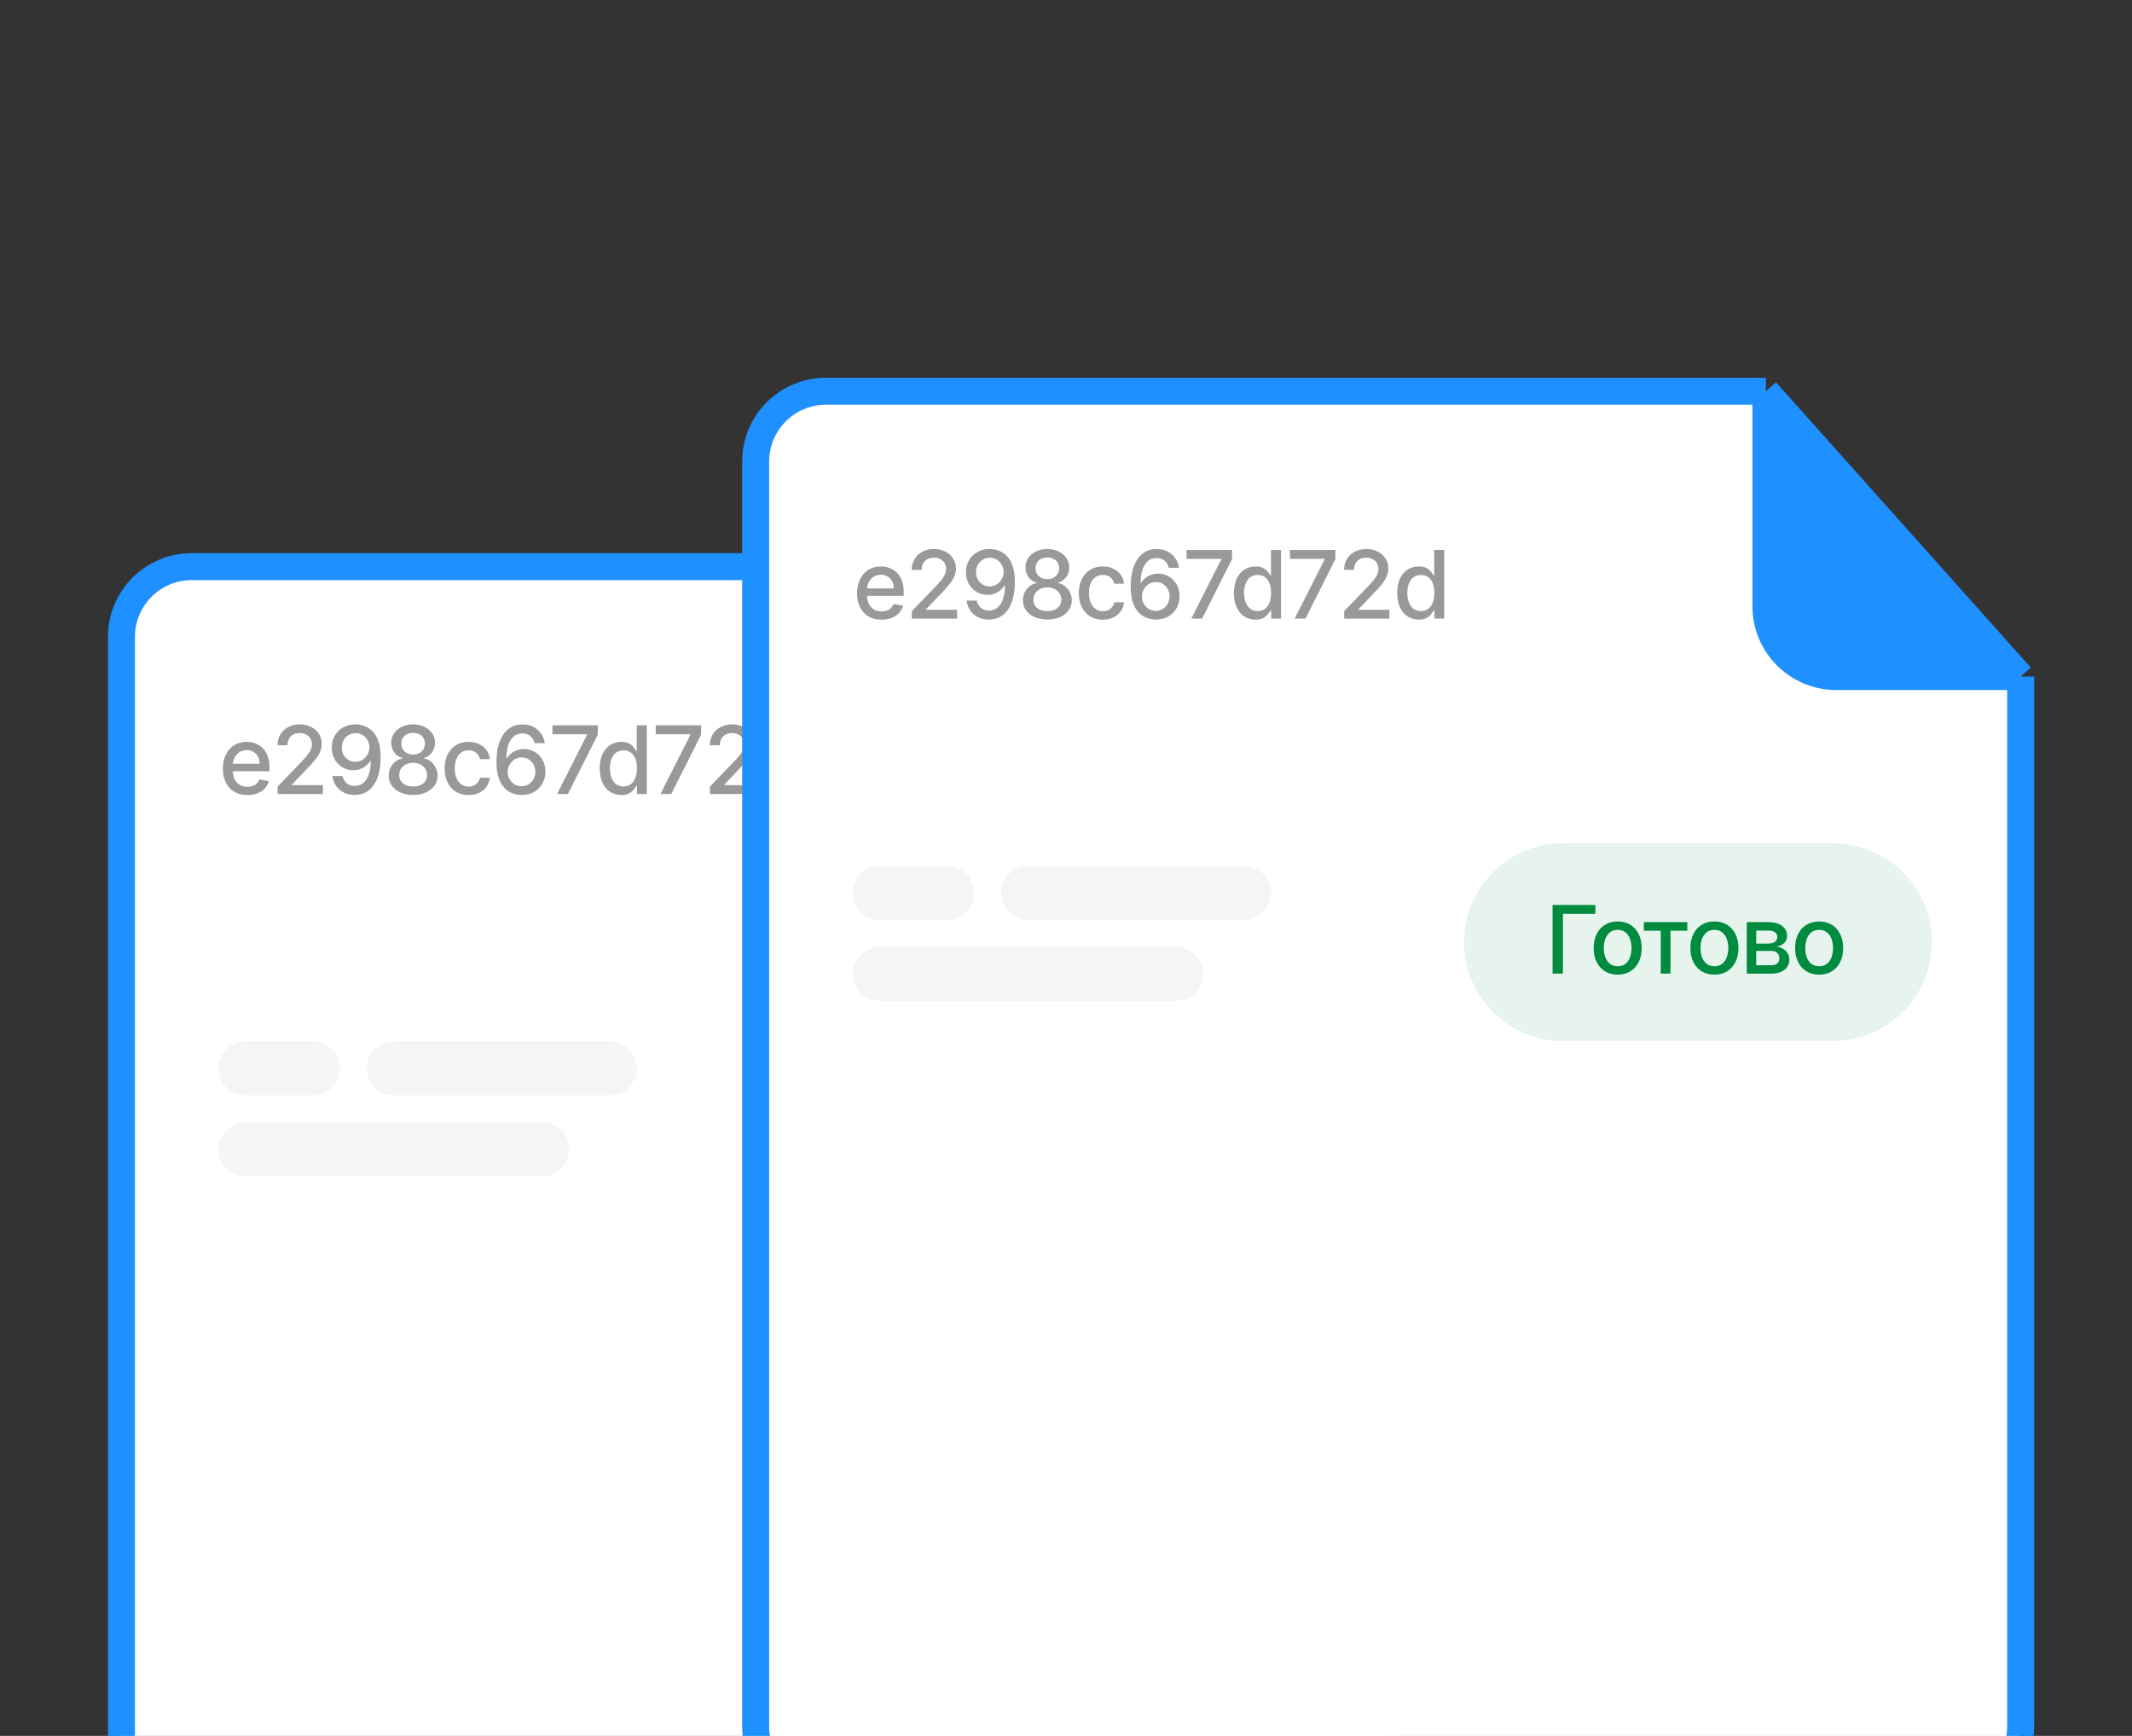 <svg width="237" height="193" viewBox="0 0 237 193" fill="none" xmlns="http://www.w3.org/2000/svg">
<rect x="0" y="0" width="237" height="193" fill="#333333" stroke="none"/>
<path d="M146.314 219.25H21.314C16.999 219.25 13.501 215.753 13.501 211.438V70.813C13.501 66.498 16.999 63 21.314 63H125.806L154.126 94.719V211.438C154.126 215.753 150.628 219.25 146.314 219.25Z" fill="#1E90FF"/>
<path d="M146.314 219.25H21.314C16.999 219.25 13.501 215.753 13.501 211.438V70.813C13.501 66.498 16.999 63 21.314 63H125.806L154.126 94.719V211.438C154.126 215.753 150.628 219.25 146.314 219.25Z" fill="white"/>
<path d="M125.806 86.907V63L154.126 94.719L133.618 94.719C129.304 94.719 125.806 91.221 125.806 86.907Z" fill="#1E90FF"/>
<path d="M125.806 86.907V63L154.126 94.719L133.618 94.719C129.304 94.719 125.806 91.221 125.806 86.907Z" fill="#1E90FF"/>
<path d="M154.126 94.719V211.438C154.126 215.753 150.628 219.25 146.314 219.25H21.314C16.999 219.25 13.501 215.753 13.501 211.438V70.813C13.501 66.498 16.999 63 21.314 63H125.806M154.126 94.719L125.806 63M154.126 94.719L133.618 94.719C129.304 94.719 125.806 91.221 125.806 86.907V63" stroke="#1E90FF" stroke-width="3" stroke-linejoin="round"/>
<path d="M27.499 88.397C26.935 88.397 26.449 88.276 26.041 88.035C25.636 87.791 25.323 87.45 25.102 87.01C24.883 86.567 24.773 86.049 24.773 85.455C24.773 84.868 24.883 84.351 25.102 83.904C25.323 83.456 25.631 83.107 26.026 82.856C26.424 82.605 26.889 82.479 27.421 82.479C27.744 82.479 28.057 82.533 28.36 82.64C28.664 82.747 28.936 82.914 29.177 83.143C29.418 83.372 29.608 83.669 29.747 84.034C29.887 84.397 29.956 84.838 29.956 85.358V85.753H25.404V84.918H28.864C28.864 84.625 28.804 84.365 28.685 84.139C28.566 83.91 28.398 83.73 28.181 83.598C27.968 83.466 27.717 83.4 27.428 83.4C27.115 83.4 26.842 83.478 26.608 83.632C26.377 83.783 26.198 83.982 26.071 84.228C25.947 84.472 25.885 84.737 25.885 85.022V85.675C25.885 86.058 25.952 86.383 26.086 86.652C26.223 86.92 26.413 87.125 26.656 87.267C26.9 87.406 27.185 87.476 27.51 87.476C27.722 87.476 27.914 87.446 28.088 87.386C28.262 87.324 28.413 87.232 28.539 87.11C28.666 86.989 28.763 86.838 28.83 86.659L29.886 86.849C29.801 87.16 29.649 87.432 29.431 87.666C29.214 87.897 28.942 88.077 28.614 88.207C28.288 88.334 27.917 88.397 27.499 88.397ZM30.863 88.281V87.446L33.447 84.769C33.723 84.478 33.951 84.223 34.13 84.004C34.311 83.783 34.447 83.573 34.536 83.374C34.626 83.175 34.67 82.964 34.67 82.74C34.67 82.487 34.611 82.268 34.491 82.084C34.372 81.898 34.209 81.755 34.003 81.655C33.797 81.553 33.564 81.502 33.306 81.502C33.032 81.502 32.794 81.558 32.59 81.67C32.386 81.782 32.229 81.94 32.12 82.144C32.011 82.348 31.956 82.586 31.956 82.86H30.856C30.856 82.395 30.963 81.989 31.177 81.64C31.39 81.292 31.684 81.023 32.057 80.831C32.429 80.637 32.853 80.54 33.328 80.54C33.808 80.54 34.23 80.636 34.596 80.828C34.964 81.016 35.251 81.275 35.457 81.603C35.663 81.929 35.767 82.297 35.767 82.707C35.767 82.99 35.713 83.267 35.606 83.538C35.502 83.809 35.319 84.111 35.058 84.444C34.797 84.775 34.434 85.177 33.969 85.649L32.452 87.237V87.293H35.89V88.281H30.863ZM39.527 80.54C39.868 80.543 40.203 80.605 40.534 80.727C40.864 80.849 41.163 81.048 41.429 81.323C41.697 81.599 41.911 81.972 42.07 82.442C42.232 82.909 42.314 83.491 42.316 84.187C42.316 84.856 42.249 85.451 42.115 85.973C41.981 86.493 41.788 86.931 41.537 87.289C41.288 87.647 40.986 87.92 40.631 88.106C40.275 88.292 39.875 88.386 39.43 88.386C38.975 88.386 38.571 88.296 38.218 88.117C37.865 87.938 37.578 87.691 37.357 87.375C37.136 87.057 36.998 86.692 36.943 86.279H38.08C38.155 86.607 38.307 86.873 38.535 87.077C38.766 87.278 39.065 87.379 39.43 87.379C39.989 87.379 40.426 87.135 40.739 86.648C41.052 86.158 41.21 85.475 41.212 84.597H41.153C41.023 84.811 40.862 84.995 40.668 85.149C40.477 85.303 40.262 85.423 40.023 85.507C39.784 85.592 39.53 85.634 39.259 85.634C38.819 85.634 38.418 85.526 38.058 85.309C37.697 85.093 37.41 84.796 37.197 84.418C36.983 84.04 36.876 83.609 36.876 83.124C36.876 82.642 36.985 82.205 37.204 81.812C37.425 81.419 37.734 81.109 38.129 80.88C38.527 80.649 38.993 80.535 39.527 80.54ZM39.531 81.51C39.24 81.51 38.978 81.582 38.744 81.726C38.513 81.868 38.33 82.061 38.196 82.304C38.062 82.545 37.995 82.814 37.995 83.11C37.995 83.405 38.059 83.674 38.188 83.915C38.32 84.154 38.499 84.344 38.725 84.485C38.954 84.625 39.215 84.694 39.508 84.694C39.727 84.694 39.931 84.652 40.12 84.567C40.309 84.483 40.474 84.366 40.616 84.217C40.758 84.065 40.868 83.894 40.948 83.702C41.027 83.511 41.067 83.31 41.067 83.098C41.067 82.817 41 82.556 40.866 82.315C40.734 82.074 40.553 81.88 40.321 81.734C40.09 81.585 39.827 81.51 39.531 81.51ZM45.928 88.386C45.394 88.386 44.922 88.294 44.511 88.11C44.104 87.926 43.784 87.672 43.553 87.349C43.322 87.026 43.208 86.658 43.21 86.245C43.208 85.922 43.274 85.625 43.408 85.354C43.544 85.081 43.73 84.853 43.963 84.672C44.197 84.488 44.458 84.371 44.746 84.321V84.277C44.366 84.185 44.062 83.981 43.833 83.665C43.604 83.349 43.491 82.987 43.494 82.576C43.491 82.186 43.594 81.838 43.803 81.532C44.014 81.224 44.304 80.982 44.672 80.805C45.04 80.629 45.459 80.54 45.928 80.54C46.393 80.54 46.808 80.63 47.174 80.809C47.542 80.985 47.831 81.228 48.043 81.536C48.254 81.842 48.361 82.189 48.363 82.576C48.361 82.987 48.244 83.349 48.013 83.665C47.782 83.981 47.481 84.185 47.11 84.277V84.321C47.396 84.371 47.654 84.488 47.882 84.672C48.113 84.853 48.297 85.081 48.434 85.354C48.573 85.625 48.644 85.922 48.647 86.245C48.644 86.658 48.527 87.026 48.296 87.349C48.065 87.672 47.744 87.926 47.334 88.11C46.926 88.294 46.458 88.386 45.928 88.386ZM45.928 87.442C46.244 87.442 46.517 87.39 46.749 87.286C46.98 87.179 47.159 87.031 47.286 86.842C47.412 86.651 47.477 86.427 47.48 86.171C47.477 85.905 47.407 85.67 47.271 85.466C47.136 85.262 46.954 85.102 46.723 84.985C46.491 84.868 46.227 84.81 45.928 84.81C45.628 84.81 45.36 84.868 45.127 84.985C44.893 85.102 44.709 85.262 44.575 85.466C44.441 85.67 44.375 85.905 44.377 86.171C44.375 86.427 44.436 86.651 44.56 86.842C44.687 87.031 44.867 87.179 45.101 87.286C45.334 87.39 45.61 87.442 45.928 87.442ZM45.928 83.889C46.182 83.889 46.407 83.838 46.603 83.736C46.8 83.634 46.954 83.492 47.066 83.311C47.18 83.129 47.238 82.917 47.241 82.673C47.238 82.435 47.181 82.226 47.069 82.047C46.96 81.868 46.807 81.73 46.611 81.633C46.414 81.534 46.187 81.484 45.928 81.484C45.665 81.484 45.434 81.534 45.235 81.633C45.038 81.73 44.886 81.868 44.776 82.047C44.667 82.226 44.613 82.435 44.616 82.673C44.613 82.917 44.668 83.129 44.78 83.311C44.892 83.492 45.046 83.634 45.242 83.736C45.441 83.838 45.67 83.889 45.928 83.889ZM52.095 88.397C51.541 88.397 51.063 88.271 50.663 88.02C50.265 87.767 49.959 87.417 49.746 86.972C49.532 86.528 49.425 86.018 49.425 85.444C49.425 84.862 49.534 84.349 49.753 83.904C49.972 83.456 50.28 83.107 50.678 82.856C51.076 82.605 51.544 82.479 52.084 82.479C52.519 82.479 52.906 82.56 53.247 82.722C53.587 82.881 53.862 83.105 54.071 83.393C54.282 83.681 54.408 84.018 54.448 84.403H53.363C53.303 84.135 53.166 83.904 52.952 83.71C52.741 83.516 52.458 83.419 52.102 83.419C51.791 83.419 51.519 83.501 51.286 83.665C51.054 83.827 50.874 84.058 50.745 84.359C50.616 84.657 50.551 85.01 50.551 85.418C50.551 85.835 50.614 86.196 50.741 86.499C50.868 86.802 51.047 87.037 51.278 87.204C51.512 87.37 51.787 87.454 52.102 87.454C52.314 87.454 52.505 87.415 52.676 87.338C52.85 87.258 52.996 87.145 53.113 86.999C53.232 86.852 53.315 86.675 53.363 86.469H54.448C54.408 86.84 54.287 87.17 54.086 87.461C53.885 87.752 53.615 87.981 53.277 88.147C52.941 88.314 52.547 88.397 52.095 88.397ZM57.976 88.386C57.635 88.381 57.3 88.319 56.969 88.199C56.641 88.08 56.343 87.881 56.074 87.603C55.806 87.324 55.591 86.95 55.429 86.48C55.27 86.01 55.191 85.424 55.191 84.72C55.191 84.054 55.257 83.463 55.388 82.945C55.523 82.428 55.715 81.992 55.966 81.637C56.217 81.279 56.52 81.007 56.876 80.82C57.231 80.634 57.63 80.54 58.073 80.54C58.528 80.54 58.932 80.63 59.285 80.809C59.638 80.988 59.924 81.235 60.142 81.551C60.364 81.867 60.504 82.226 60.564 82.629H59.426C59.349 82.31 59.197 82.051 58.968 81.849C58.739 81.648 58.441 81.547 58.073 81.547C57.514 81.547 57.077 81.791 56.764 82.278C56.453 82.765 56.297 83.443 56.294 84.31H56.35C56.482 84.094 56.644 83.91 56.835 83.758C57.029 83.604 57.245 83.486 57.484 83.404C57.725 83.32 57.978 83.277 58.244 83.277C58.687 83.277 59.087 83.385 59.445 83.602C59.806 83.816 60.093 84.111 60.306 84.489C60.52 84.867 60.627 85.299 60.627 85.787C60.627 86.274 60.516 86.715 60.295 87.11C60.077 87.506 59.768 87.819 59.37 88.05C58.973 88.279 58.508 88.391 57.976 88.386ZM57.972 87.416C58.266 87.416 58.528 87.344 58.759 87.2C58.99 87.056 59.173 86.862 59.307 86.618C59.441 86.375 59.508 86.103 59.508 85.802C59.508 85.508 59.443 85.241 59.311 85C59.182 84.759 59.003 84.567 58.774 84.426C58.548 84.284 58.289 84.213 57.998 84.213C57.777 84.213 57.572 84.255 57.383 84.34C57.197 84.424 57.033 84.541 56.891 84.691C56.749 84.84 56.637 85.011 56.555 85.205C56.476 85.397 56.436 85.599 56.436 85.813C56.436 86.099 56.502 86.364 56.634 86.607C56.768 86.851 56.951 87.047 57.182 87.196C57.415 87.343 57.679 87.416 57.972 87.416ZM61.928 88.281L65.261 81.689V81.633H61.406V80.645H66.454V81.666L63.132 88.281H61.928ZM69.061 88.393C68.599 88.393 68.186 88.275 67.824 88.039C67.463 87.8 67.18 87.461 66.973 87.021C66.77 86.579 66.668 86.048 66.668 85.429C66.668 84.81 66.771 84.28 66.977 83.84C67.186 83.4 67.472 83.064 67.835 82.83C68.198 82.596 68.609 82.479 69.069 82.479C69.424 82.479 69.71 82.539 69.927 82.658C70.145 82.775 70.314 82.912 70.434 83.069C70.555 83.225 70.65 83.363 70.717 83.482H70.784V80.645H71.899V88.281H70.81V87.39H70.717C70.65 87.512 70.553 87.651 70.426 87.808C70.302 87.964 70.13 88.101 69.912 88.218C69.693 88.335 69.409 88.393 69.061 88.393ZM69.308 87.442C69.628 87.442 69.899 87.358 70.121 87.189C70.344 87.017 70.513 86.78 70.628 86.477C70.744 86.173 70.803 85.82 70.803 85.418C70.803 85.02 70.746 84.672 70.631 84.374C70.517 84.075 70.349 83.843 70.128 83.676C69.907 83.51 69.633 83.427 69.308 83.427C68.972 83.427 68.692 83.513 68.469 83.688C68.245 83.862 68.076 84.099 67.962 84.4C67.85 84.701 67.794 85.04 67.794 85.418C67.794 85.8 67.851 86.145 67.965 86.451C68.08 86.756 68.249 86.999 68.472 87.178C68.699 87.354 68.977 87.442 69.308 87.442ZM73.418 88.281L76.751 81.689V81.633H72.896V80.645H77.944V81.666L74.622 88.281H73.418ZM78.926 88.281V87.446L81.51 84.769C81.786 84.478 82.013 84.223 82.192 84.004C82.374 83.783 82.509 83.573 82.599 83.374C82.688 83.175 82.733 82.964 82.733 82.74C82.733 82.487 82.673 82.268 82.554 82.084C82.435 81.898 82.272 81.755 82.066 81.655C81.859 81.553 81.627 81.502 81.368 81.502C81.095 81.502 80.856 81.558 80.652 81.67C80.448 81.782 80.292 81.94 80.183 82.144C80.073 82.348 80.018 82.586 80.018 82.86H78.918C78.918 82.395 79.025 81.989 79.239 81.64C79.453 81.292 79.746 81.023 80.119 80.831C80.492 80.637 80.916 80.54 81.391 80.54C81.87 80.54 82.293 80.636 82.658 80.828C83.026 81.016 83.313 81.275 83.52 81.603C83.726 81.929 83.829 82.297 83.829 82.707C83.829 82.99 83.776 83.267 83.669 83.538C83.564 83.809 83.382 84.111 83.121 84.444C82.86 84.775 82.497 85.177 82.032 85.649L80.514 87.237V87.293H83.952V88.281H78.926ZM87.209 88.393C86.747 88.393 86.334 88.275 85.971 88.039C85.611 87.8 85.328 87.461 85.121 87.021C84.917 86.579 84.816 86.048 84.816 85.429C84.816 84.81 84.919 84.28 85.125 83.84C85.334 83.4 85.62 83.064 85.983 82.83C86.346 82.596 86.757 82.479 87.217 82.479C87.572 82.479 87.858 82.539 88.074 82.658C88.293 82.775 88.462 82.912 88.581 83.069C88.703 83.225 88.798 83.363 88.865 83.482H88.932V80.645H90.047V88.281H88.958V87.39H88.865C88.798 87.512 88.701 87.651 88.574 87.808C88.45 87.964 88.278 88.101 88.059 88.218C87.841 88.335 87.557 88.393 87.209 88.393ZM87.455 87.442C87.776 87.442 88.047 87.358 88.268 87.189C88.492 87.017 88.661 86.78 88.775 86.477C88.892 86.173 88.951 85.82 88.951 85.418C88.951 85.02 88.893 84.672 88.779 84.374C88.665 84.075 88.497 83.843 88.276 83.676C88.055 83.51 87.781 83.427 87.455 83.427C87.12 83.427 86.84 83.513 86.616 83.688C86.393 83.862 86.224 84.099 86.109 84.4C85.998 84.701 85.942 85.04 85.942 85.418C85.942 85.8 85.999 86.145 86.113 86.451C86.227 86.756 86.396 86.999 86.62 87.178C86.846 87.354 87.125 87.442 87.455 87.442Z" fill="black" fill-opacity="0.4"/>
<path d="M24.281 118.781C24.281 117.124 25.624 115.781 27.281 115.781H34.781C36.438 115.781 37.781 117.124 37.781 118.781C37.781 120.438 36.438 121.781 34.781 121.781H27.281C25.624 121.781 24.281 120.438 24.281 118.781Z" fill="black" fill-opacity="0.04"/>
<path d="M40.781 118.781C40.781 117.124 42.124 115.781 43.781 115.781H67.781C69.438 115.781 70.781 117.124 70.781 118.781C70.781 120.438 69.438 121.781 67.781 121.781H43.781C42.124 121.781 40.781 120.438 40.781 118.781Z" fill="black" fill-opacity="0.04"/>
<path d="M24.281 127.781C24.281 126.124 25.624 124.781 27.281 124.781H60.281C61.938 124.781 63.281 126.124 63.281 127.781C63.281 129.438 61.938 130.781 60.281 130.781H27.281C25.624 130.781 24.281 129.438 24.281 127.781Z" fill="black" fill-opacity="0.04"/>
<path d="M95.499 124.531C95.499 118.456 100.424 113.531 106.499 113.531H136.499C142.574 113.531 147.499 118.456 147.499 124.531C147.499 130.606 142.574 135.531 136.499 135.531H106.499C100.424 135.531 95.499 130.606 95.499 124.531Z" fill="#2EA664" fill-opacity="0.12"/>
<path d="M110.1 120.395V121.387H106.49V128.031H105.338V120.395H110.1ZM112.575 128.147C112.039 128.147 111.57 128.024 111.17 127.778C110.77 127.532 110.459 127.187 110.238 126.745C110.016 126.302 109.906 125.785 109.906 125.194C109.906 124.6 110.016 124.08 110.238 123.635C110.459 123.19 110.77 122.845 111.17 122.599C111.57 122.352 112.039 122.229 112.575 122.229C113.112 122.229 113.581 122.352 113.981 122.599C114.381 122.845 114.692 123.19 114.913 123.635C115.135 124.08 115.245 124.6 115.245 125.194C115.245 125.785 115.135 126.302 114.913 126.745C114.692 127.187 114.381 127.532 113.981 127.778C113.581 128.024 113.112 128.147 112.575 128.147ZM112.579 127.211C112.927 127.211 113.216 127.119 113.444 126.935C113.673 126.751 113.842 126.506 113.951 126.2C114.063 125.895 114.119 125.558 114.119 125.19C114.119 124.825 114.063 124.489 113.951 124.183C113.842 123.875 113.673 123.628 113.444 123.441C113.216 123.255 112.927 123.162 112.579 123.162C112.229 123.162 111.938 123.255 111.707 123.441C111.478 123.628 111.308 123.875 111.196 124.183C111.086 124.489 111.032 124.825 111.032 125.19C111.032 125.558 111.086 125.895 111.196 126.2C111.308 126.506 111.478 126.751 111.707 126.935C111.938 127.119 112.229 127.211 112.579 127.211ZM115.485 123.266V122.304H120.317V123.266H118.449V128.031H117.36V123.266H115.485ZM123.327 128.147C122.79 128.147 122.322 128.024 121.922 127.778C121.521 127.532 121.211 127.187 120.989 126.745C120.768 126.302 120.658 125.785 120.658 125.194C120.658 124.6 120.768 124.08 120.989 123.635C121.211 123.19 121.521 122.845 121.922 122.599C122.322 122.352 122.79 122.229 123.327 122.229C123.864 122.229 124.333 122.352 124.733 122.599C125.133 122.845 125.444 123.19 125.665 123.635C125.886 124.08 125.997 124.6 125.997 125.194C125.997 125.785 125.886 126.302 125.665 126.745C125.444 127.187 125.133 127.532 124.733 127.778C124.333 128.024 123.864 128.147 123.327 128.147ZM123.331 127.211C123.679 127.211 123.967 127.119 124.196 126.935C124.425 126.751 124.594 126.506 124.703 126.2C124.815 125.895 124.871 125.558 124.871 125.19C124.871 124.825 124.815 124.489 124.703 124.183C124.594 123.875 124.425 123.628 124.196 123.441C123.967 123.255 123.679 123.162 123.331 123.162C122.981 123.162 122.69 123.255 122.458 123.441C122.23 123.628 122.06 123.875 121.948 124.183C121.838 124.489 121.784 124.825 121.784 125.19C121.784 125.558 121.838 125.895 121.948 126.2C122.06 126.506 122.23 126.751 122.458 126.935C122.69 127.119 122.981 127.211 123.331 127.211ZM126.926 128.031V122.304H129.302C129.948 122.304 130.46 122.442 130.838 122.718C131.216 122.991 131.405 123.363 131.405 123.833C131.405 124.168 131.298 124.434 131.084 124.631C130.87 124.827 130.587 124.959 130.234 125.026C130.49 125.056 130.725 125.133 130.939 125.257C131.152 125.379 131.324 125.543 131.453 125.749C131.585 125.956 131.651 126.202 131.651 126.488C131.651 126.791 131.572 127.059 131.416 127.293C131.259 127.524 131.032 127.706 130.733 127.837C130.438 127.967 130.081 128.031 129.663 128.031H126.926ZM127.974 127.099H129.663C129.939 127.099 130.156 127.033 130.312 126.901C130.469 126.77 130.547 126.591 130.547 126.365C130.547 126.099 130.469 125.89 130.312 125.738C130.156 125.584 129.939 125.507 129.663 125.507H127.974V127.099ZM127.974 124.69H129.313C129.522 124.69 129.701 124.661 129.85 124.601C130.001 124.541 130.117 124.457 130.197 124.347C130.279 124.235 130.32 124.104 130.32 123.952C130.32 123.731 130.229 123.558 130.047 123.434C129.866 123.309 129.617 123.247 129.302 123.247H127.974V124.69ZM134.971 128.147C134.434 128.147 133.966 128.024 133.565 127.778C133.165 127.532 132.855 127.187 132.633 126.745C132.412 126.302 132.301 125.785 132.301 125.194C132.301 124.6 132.412 124.08 132.633 123.635C132.855 123.19 133.165 122.845 133.565 122.599C133.966 122.352 134.434 122.229 134.971 122.229C135.508 122.229 135.977 122.352 136.377 122.599C136.777 122.845 137.088 123.19 137.309 123.635C137.53 124.08 137.641 124.6 137.641 125.194C137.641 125.785 137.53 126.302 137.309 126.745C137.088 127.187 136.777 127.532 136.377 127.778C135.977 128.024 135.508 128.147 134.971 128.147ZM134.975 127.211C135.323 127.211 135.611 127.119 135.84 126.935C136.069 126.751 136.238 126.506 136.347 126.2C136.459 125.895 136.515 125.558 136.515 125.19C136.515 124.825 136.459 124.489 136.347 124.183C136.238 123.875 136.069 123.628 135.84 123.441C135.611 123.255 135.323 123.162 134.975 123.162C134.624 123.162 134.334 123.255 134.102 123.441C133.874 123.628 133.703 123.875 133.592 124.183C133.482 124.489 133.428 124.825 133.428 125.19C133.428 125.558 133.482 125.895 133.592 126.2C133.703 126.506 133.874 126.751 134.102 126.935C134.334 127.119 134.624 127.211 134.975 127.211Z" fill="#008B3F"/>
<path d="M216.814 199.75H91.814C87.499 199.75 84.001 196.253 84.001 191.938V51.313C84.001 46.998 87.499 43.5 91.814 43.5H196.306L224.626 75.219V191.938C224.626 196.253 221.128 199.75 216.814 199.75Z" fill="#D9D9D9"/>
<path d="M216.814 199.75H91.814C87.499 199.75 84.001 196.253 84.001 191.938V51.313C84.001 46.998 87.499 43.5 91.814 43.5H196.306L224.626 75.219V191.938C224.626 196.253 221.128 199.75 216.814 199.75Z" fill="white"/>
<path d="M196.306 67.407V43.5L224.626 75.219L204.118 75.219C199.804 75.219 196.306 71.721 196.306 67.407Z" fill="#D9D9D9"/>
<path d="M196.306 67.407V43.5L224.626 75.219L204.118 75.219C199.804 75.219 196.306 71.721 196.306 67.407Z" fill="#1E90FF"/>
<path d="M224.626 75.219V191.938C224.626 196.253 221.128 199.75 216.814 199.75H91.814C87.499 199.75 84.001 196.253 84.001 191.938V51.313C84.001 46.998 87.499 43.5 91.814 43.5H196.306M224.626 75.219L196.306 43.5M224.626 75.219L204.118 75.219C199.804 75.219 196.306 71.721 196.306 67.407V43.5" stroke="#1E90FF" stroke-width="3" stroke-linejoin="round"/>
<path d="M97.999 68.897C97.435 68.897 96.949 68.776 96.541 68.535C96.136 68.291 95.823 67.95 95.602 67.51C95.383 67.067 95.273 66.549 95.273 65.955C95.273 65.368 95.383 64.851 95.602 64.404C95.823 63.956 96.131 63.607 96.526 63.356C96.924 63.105 97.389 62.979 97.921 62.979C98.244 62.979 98.557 63.033 98.86 63.14C99.164 63.247 99.436 63.414 99.677 63.643C99.918 63.872 100.108 64.169 100.248 64.534C100.387 64.897 100.456 65.338 100.456 65.858V66.253H95.904V65.418H99.364C99.364 65.125 99.304 64.865 99.185 64.639C99.066 64.41 98.898 64.23 98.681 64.098C98.468 63.966 98.217 63.9 97.928 63.9C97.615 63.9 97.342 63.977 97.108 64.132C96.877 64.283 96.698 64.482 96.571 64.728C96.447 64.972 96.385 65.237 96.385 65.522V66.175C96.385 66.558 96.452 66.883 96.586 67.152C96.723 67.42 96.913 67.625 97.156 67.767C97.4 67.906 97.685 67.976 98.01 67.976C98.222 67.976 98.414 67.946 98.588 67.886C98.762 67.824 98.913 67.732 99.039 67.61C99.166 67.489 99.263 67.338 99.33 67.159L100.385 67.349C100.301 67.66 100.149 67.932 99.931 68.166C99.714 68.397 99.442 68.577 99.114 68.707C98.788 68.834 98.417 68.897 97.999 68.897ZM101.363 68.781V67.946L103.947 65.269C104.223 64.978 104.451 64.723 104.63 64.504C104.811 64.283 104.947 64.073 105.036 63.874C105.126 63.675 105.17 63.464 105.17 63.24C105.17 62.987 105.111 62.768 104.991 62.584C104.872 62.398 104.709 62.255 104.503 62.155C104.297 62.053 104.064 62.002 103.806 62.002C103.532 62.002 103.294 62.058 103.09 62.17C102.886 62.282 102.729 62.44 102.62 62.644C102.511 62.848 102.456 63.086 102.456 63.36H101.356C101.356 62.895 101.463 62.489 101.677 62.14C101.89 61.792 102.184 61.523 102.557 61.331C102.929 61.137 103.353 61.041 103.828 61.041C104.308 61.041 104.73 61.136 105.096 61.328C105.464 61.517 105.751 61.775 105.957 62.103C106.163 62.429 106.267 62.797 106.267 63.207C106.267 63.49 106.213 63.767 106.106 64.038C106.002 64.309 105.819 64.611 105.558 64.944C105.297 65.275 104.934 65.677 104.469 66.149L102.952 67.737V67.793H106.39V68.781H101.363ZM110.027 61.041C110.368 61.043 110.703 61.105 111.034 61.227C111.364 61.349 111.663 61.548 111.929 61.824C112.197 62.099 112.411 62.472 112.57 62.942C112.732 63.409 112.814 63.991 112.816 64.687C112.816 65.356 112.749 65.951 112.615 66.473C112.481 66.993 112.288 67.431 112.037 67.789C111.788 68.147 111.486 68.42 111.131 68.606C110.775 68.792 110.375 68.886 109.93 68.886C109.475 68.886 109.071 68.796 108.718 68.617C108.365 68.438 108.078 68.191 107.857 67.875C107.636 67.557 107.498 67.192 107.443 66.779H108.58C108.655 67.107 108.807 67.373 109.035 67.577C109.266 67.778 109.565 67.879 109.93 67.879C110.489 67.879 110.926 67.635 111.239 67.148C111.552 66.658 111.71 65.975 111.712 65.097H111.653C111.524 65.311 111.362 65.495 111.168 65.649C110.977 65.803 110.762 65.923 110.523 66.007C110.284 66.092 110.03 66.134 109.759 66.134C109.319 66.134 108.918 66.026 108.558 65.809C108.198 65.593 107.91 65.296 107.697 64.918C107.483 64.54 107.376 64.109 107.376 63.624C107.376 63.142 107.485 62.705 107.704 62.312C107.925 61.919 108.234 61.608 108.629 61.38C109.027 61.149 109.493 61.035 110.027 61.041ZM110.031 62.01C109.74 62.01 109.478 62.082 109.244 62.226C109.013 62.368 108.83 62.56 108.696 62.804C108.562 63.045 108.495 63.314 108.495 63.61C108.495 63.905 108.559 64.174 108.688 64.415C108.82 64.654 108.999 64.844 109.225 64.985C109.454 65.125 109.715 65.194 110.008 65.194C110.227 65.194 110.431 65.152 110.62 65.067C110.809 64.983 110.974 64.866 111.116 64.717C111.258 64.565 111.368 64.394 111.448 64.202C111.527 64.011 111.567 63.81 111.567 63.598C111.567 63.318 111.5 63.056 111.366 62.815C111.234 62.574 111.052 62.38 110.821 62.234C110.59 62.084 110.327 62.01 110.031 62.01ZM116.428 68.886C115.894 68.886 115.422 68.794 115.011 68.61C114.604 68.426 114.284 68.172 114.053 67.849C113.822 67.526 113.708 67.158 113.71 66.745C113.708 66.422 113.774 66.125 113.908 65.854C114.045 65.581 114.23 65.353 114.463 65.172C114.697 64.988 114.958 64.871 115.246 64.821V64.777C114.866 64.685 114.562 64.481 114.333 64.165C114.104 63.849 113.991 63.486 113.994 63.076C113.991 62.686 114.094 62.338 114.303 62.032C114.514 61.724 114.804 61.482 115.172 61.305C115.54 61.129 115.959 61.041 116.428 61.041C116.893 61.041 117.308 61.13 117.674 61.309C118.042 61.485 118.331 61.728 118.543 62.036C118.754 62.342 118.861 62.689 118.863 63.076C118.861 63.486 118.744 63.849 118.513 64.165C118.282 64.481 117.981 64.685 117.61 64.777V64.821C117.896 64.871 118.154 64.988 118.382 65.172C118.613 65.353 118.797 65.581 118.934 65.854C119.073 66.125 119.144 66.422 119.147 66.745C119.144 67.158 119.027 67.526 118.796 67.849C118.565 68.172 118.244 68.426 117.834 68.61C117.426 68.794 116.958 68.886 116.428 68.886ZM116.428 67.942C116.744 67.942 117.018 67.89 117.249 67.786C117.48 67.679 117.659 67.531 117.786 67.342C117.912 67.151 117.977 66.927 117.98 66.671C117.977 66.405 117.907 66.17 117.771 65.966C117.636 65.762 117.454 65.602 117.223 65.485C116.991 65.368 116.727 65.31 116.428 65.31C116.128 65.31 115.86 65.368 115.627 65.485C115.393 65.602 115.209 65.762 115.075 65.966C114.941 66.17 114.875 66.405 114.877 66.671C114.875 66.927 114.936 67.151 115.06 67.342C115.187 67.531 115.367 67.679 115.601 67.786C115.834 67.89 116.11 67.942 116.428 67.942ZM116.428 64.389C116.682 64.389 116.907 64.338 117.103 64.236C117.3 64.134 117.454 63.992 117.566 63.811C117.68 63.629 117.738 63.417 117.741 63.173C117.738 62.935 117.681 62.726 117.569 62.547C117.46 62.368 117.307 62.23 117.111 62.133C116.914 62.034 116.687 61.984 116.428 61.984C116.165 61.984 115.934 62.034 115.735 62.133C115.538 62.23 115.386 62.368 115.276 62.547C115.167 62.726 115.113 62.935 115.116 63.173C115.113 63.417 115.168 63.629 115.28 63.811C115.392 63.992 115.546 64.134 115.742 64.236C115.941 64.338 116.17 64.389 116.428 64.389ZM122.595 68.897C122.04 68.897 121.563 68.771 121.163 68.52C120.765 68.267 120.46 67.917 120.246 67.472C120.032 67.028 119.925 66.518 119.925 65.944C119.925 65.362 120.034 64.849 120.253 64.404C120.472 63.956 120.78 63.607 121.178 63.356C121.576 63.105 122.044 62.979 122.584 62.979C123.019 62.979 123.406 63.06 123.747 63.222C124.088 63.381 124.362 63.605 124.571 63.893C124.782 64.181 124.908 64.518 124.948 64.903H123.863C123.803 64.635 123.666 64.404 123.452 64.21C123.241 64.016 122.958 63.919 122.602 63.919C122.292 63.919 122.019 64.001 121.786 64.165C121.554 64.327 121.374 64.558 121.245 64.859C121.116 65.157 121.051 65.51 121.051 65.918C121.051 66.335 121.115 66.696 121.241 66.999C121.368 67.302 121.547 67.537 121.778 67.704C122.012 67.87 122.287 67.954 122.602 67.954C122.814 67.954 123.005 67.915 123.176 67.838C123.35 67.758 123.496 67.645 123.613 67.499C123.732 67.352 123.815 67.175 123.863 66.969H124.948C124.908 67.34 124.787 67.67 124.586 67.961C124.385 68.252 124.115 68.481 123.777 68.647C123.441 68.814 123.047 68.897 122.595 68.897ZM128.476 68.886C128.135 68.881 127.8 68.819 127.469 68.699C127.141 68.58 126.843 68.381 126.574 68.103C126.306 67.824 126.091 67.45 125.929 66.98C125.77 66.51 125.691 65.924 125.691 65.22C125.691 64.554 125.756 63.962 125.888 63.446C126.022 62.928 126.215 62.492 126.466 62.137C126.717 61.779 127.021 61.507 127.376 61.32C127.731 61.134 128.13 61.041 128.573 61.041C129.028 61.041 129.432 61.13 129.785 61.309C130.138 61.488 130.424 61.735 130.642 62.051C130.864 62.367 131.004 62.726 131.064 63.129H129.926C129.849 62.81 129.696 62.551 129.468 62.349C129.239 62.148 128.941 62.047 128.573 62.047C128.014 62.047 127.577 62.291 127.264 62.778C126.953 63.265 126.797 63.943 126.794 64.81H126.85C126.982 64.594 127.144 64.41 127.335 64.258C127.529 64.104 127.745 63.986 127.984 63.904C128.225 63.82 128.478 63.777 128.744 63.777C129.187 63.777 129.587 63.886 129.945 64.102C130.306 64.316 130.593 64.611 130.806 64.989C131.02 65.367 131.127 65.799 131.127 66.287C131.127 66.774 131.016 67.215 130.795 67.61C130.576 68.006 130.268 68.319 129.87 68.55C129.473 68.779 129.008 68.891 128.476 68.886ZM128.472 67.916C128.766 67.916 129.028 67.844 129.259 67.7C129.49 67.556 129.673 67.362 129.807 67.118C129.941 66.875 130.008 66.603 130.008 66.302C130.008 66.008 129.943 65.741 129.811 65.5C129.682 65.259 129.503 65.067 129.274 64.926C129.048 64.784 128.789 64.713 128.498 64.713C128.277 64.713 128.072 64.755 127.883 64.84C127.697 64.924 127.533 65.041 127.391 65.191C127.249 65.34 127.137 65.511 127.055 65.705C126.976 65.897 126.936 66.099 126.936 66.313C126.936 66.599 127.002 66.864 127.134 67.107C127.268 67.351 127.451 67.547 127.682 67.696C127.915 67.843 128.179 67.916 128.472 67.916ZM132.428 68.781L135.761 62.189V62.133H131.905V61.145H136.954V62.166L133.632 68.781H132.428ZM139.562 68.893C139.099 68.893 138.687 68.775 138.324 68.539C137.963 68.3 137.68 67.961 137.473 67.521C137.27 67.079 137.168 66.548 137.168 65.929C137.168 65.31 137.271 64.78 137.477 64.34C137.686 63.9 137.972 63.564 138.335 63.33C138.698 63.096 139.109 62.979 139.569 62.979C139.924 62.979 140.21 63.039 140.427 63.158C140.645 63.275 140.814 63.412 140.934 63.569C141.055 63.725 141.15 63.863 141.217 63.982H141.284V61.145H142.399V68.781H141.31V67.89H141.217C141.15 68.012 141.053 68.151 140.926 68.308C140.802 68.464 140.63 68.601 140.412 68.718C140.193 68.835 139.91 68.893 139.562 68.893ZM139.808 67.942C140.128 67.942 140.399 67.858 140.62 67.689C140.844 67.517 141.013 67.28 141.128 66.977C141.244 66.673 141.303 66.32 141.303 65.918C141.303 65.52 141.246 65.172 141.131 64.874C141.017 64.575 140.849 64.343 140.628 64.176C140.407 64.01 140.133 63.926 139.808 63.926C139.472 63.926 139.192 64.013 138.969 64.188C138.745 64.362 138.576 64.599 138.462 64.9C138.35 65.201 138.294 65.54 138.294 65.918C138.294 66.3 138.351 66.645 138.465 66.951C138.58 67.256 138.749 67.499 138.972 67.678C139.199 67.854 139.477 67.942 139.808 67.942ZM143.918 68.781L147.251 62.189V62.133H143.396V61.145H148.444V62.166L145.122 68.781H143.918ZM149.426 68.781V67.946L152.01 65.269C152.286 64.978 152.513 64.723 152.692 64.504C152.874 64.283 153.009 64.073 153.099 63.874C153.188 63.675 153.233 63.464 153.233 63.24C153.233 62.987 153.173 62.768 153.054 62.584C152.935 62.398 152.772 62.255 152.565 62.155C152.359 62.053 152.127 62.002 151.868 62.002C151.595 62.002 151.356 62.058 151.152 62.17C150.948 62.282 150.792 62.44 150.682 62.644C150.573 62.848 150.518 63.086 150.518 63.36H149.418C149.418 62.895 149.525 62.489 149.739 62.14C149.953 61.792 150.246 61.523 150.619 61.331C150.992 61.137 151.416 61.041 151.891 61.041C152.37 61.041 152.793 61.136 153.158 61.328C153.526 61.517 153.813 61.775 154.02 62.103C154.226 62.429 154.329 62.797 154.329 63.207C154.329 63.49 154.276 63.767 154.169 64.038C154.064 64.309 153.882 64.611 153.621 64.944C153.36 65.275 152.997 65.677 152.532 66.149L151.014 67.737V67.793H154.452V68.781H149.426ZM157.709 68.893C157.247 68.893 156.834 68.775 156.471 68.539C156.111 68.3 155.828 67.961 155.621 67.521C155.417 67.079 155.315 66.548 155.315 65.929C155.315 65.31 155.419 64.78 155.625 64.34C155.834 63.9 156.12 63.564 156.483 63.33C156.845 63.096 157.257 62.979 157.717 62.979C158.072 62.979 158.358 63.039 158.574 63.158C158.793 63.275 158.962 63.412 159.081 63.569C159.203 63.725 159.298 63.863 159.365 63.982H159.432V61.145H160.547V68.781H159.458V67.89H159.365C159.298 68.012 159.201 68.151 159.074 68.308C158.95 68.464 158.778 68.601 158.559 68.718C158.341 68.835 158.057 68.893 157.709 68.893ZM157.955 67.942C158.276 67.942 158.547 67.858 158.768 67.689C158.992 67.517 159.161 67.28 159.275 66.977C159.392 66.673 159.451 66.32 159.451 65.918C159.451 65.52 159.393 65.172 159.279 64.874C159.165 64.575 158.997 64.343 158.776 64.176C158.554 64.01 158.281 63.926 157.955 63.926C157.62 63.926 157.34 64.013 157.116 64.188C156.893 64.362 156.724 64.599 156.609 64.9C156.497 65.201 156.442 65.54 156.442 65.918C156.442 66.3 156.499 66.645 156.613 66.951C156.727 67.256 156.896 67.499 157.12 67.678C157.346 67.854 157.625 67.942 157.955 67.942Z" fill="black" fill-opacity="0.4"/>
<path d="M94.781 99.281C94.781 97.624 96.124 96.281 97.781 96.281H105.281C106.938 96.281 108.281 97.624 108.281 99.281C108.281 100.938 106.938 102.281 105.281 102.281H97.781C96.124 102.281 94.781 100.938 94.781 99.281Z" fill="black" fill-opacity="0.04"/>
<path d="M111.281 99.281C111.281 97.624 112.624 96.281 114.281 96.281H138.281C139.938 96.281 141.281 97.624 141.281 99.281C141.281 100.938 139.938 102.281 138.281 102.281H114.281C112.624 102.281 111.281 100.938 111.281 99.281Z" fill="black" fill-opacity="0.04"/>
<path d="M94.781 108.281C94.781 106.624 96.124 105.281 97.781 105.281H130.781C132.438 105.281 133.781 106.624 133.781 108.281C133.781 109.938 132.438 111.281 130.781 111.281H97.781C96.124 111.281 94.781 109.938 94.781 108.281Z" fill="black" fill-opacity="0.04"/>
<path d="M162.75 104.75C162.75 98.675 167.675 93.75 173.75 93.75H203.75C209.825 93.75 214.75 98.675 214.75 104.75C214.75 110.825 209.825 115.75 203.75 115.75H173.75C167.675 115.75 162.75 110.825 162.75 104.75Z" fill="#2EA664" fill-opacity="0.12"/>
<path d="M177.35 100.614V101.605H173.741V108.25H172.589V100.614H177.35ZM179.826 108.366C179.289 108.366 178.821 108.243 178.421 107.996C178.02 107.75 177.71 107.406 177.489 106.964C177.267 106.521 177.157 106.004 177.157 105.412C177.157 104.818 177.267 104.299 177.489 103.854C177.71 103.409 178.02 103.063 178.421 102.817C178.821 102.571 179.289 102.448 179.826 102.448C180.363 102.448 180.832 102.571 181.232 102.817C181.632 103.063 181.943 103.409 182.164 103.854C182.386 104.299 182.496 104.818 182.496 105.412C182.496 106.004 182.386 106.521 182.164 106.964C181.943 107.406 181.632 107.75 181.232 107.996C180.832 108.243 180.363 108.366 179.826 108.366ZM179.83 107.43C180.178 107.43 180.467 107.338 180.695 107.154C180.924 106.97 181.093 106.725 181.202 106.419C181.314 106.113 181.37 105.777 181.37 105.409C181.37 105.043 181.314 104.708 181.202 104.402C181.093 104.094 180.924 103.846 180.695 103.66C180.467 103.474 180.178 103.38 179.83 103.38C179.48 103.38 179.189 103.474 178.958 103.66C178.729 103.846 178.559 104.094 178.447 104.402C178.337 104.708 178.283 105.043 178.283 105.409C178.283 105.777 178.337 106.113 178.447 106.419C178.559 106.725 178.729 106.97 178.958 107.154C179.189 107.338 179.48 107.43 179.83 107.43ZM182.736 103.485V102.523H187.568V103.485H185.7V108.25H184.611V103.485H182.736ZM190.578 108.366C190.041 108.366 189.573 108.243 189.173 107.996C188.772 107.75 188.462 107.406 188.24 106.964C188.019 106.521 187.909 106.004 187.909 105.412C187.909 104.818 188.019 104.299 188.24 103.854C188.462 103.409 188.772 103.063 189.173 102.817C189.573 102.571 190.041 102.448 190.578 102.448C191.115 102.448 191.584 102.571 191.984 102.817C192.384 103.063 192.695 103.409 192.916 103.854C193.137 104.299 193.248 104.818 193.248 105.412C193.248 106.004 193.137 106.521 192.916 106.964C192.695 107.406 192.384 107.75 191.984 107.996C191.584 108.243 191.115 108.366 190.578 108.366ZM190.582 107.43C190.93 107.43 191.218 107.338 191.447 107.154C191.676 106.97 191.845 106.725 191.954 106.419C192.066 106.113 192.122 105.777 192.122 105.409C192.122 105.043 192.066 104.708 191.954 104.402C191.845 104.094 191.676 103.846 191.447 103.66C191.218 103.474 190.93 103.38 190.582 103.38C190.231 103.38 189.941 103.474 189.709 103.66C189.481 103.846 189.311 104.094 189.199 104.402C189.089 104.708 189.035 105.043 189.035 105.409C189.035 105.777 189.089 106.113 189.199 106.419C189.311 106.725 189.481 106.97 189.709 107.154C189.941 107.338 190.231 107.43 190.582 107.43ZM194.177 108.25V102.523H196.553C197.199 102.523 197.711 102.661 198.089 102.937C198.467 103.21 198.656 103.582 198.656 104.051C198.656 104.387 198.549 104.653 198.335 104.849C198.121 105.046 197.838 105.178 197.485 105.245C197.741 105.275 197.976 105.352 198.19 105.476C198.403 105.598 198.575 105.762 198.704 105.968C198.836 106.174 198.902 106.42 198.902 106.706C198.902 107.01 198.823 107.278 198.667 107.512C198.51 107.743 198.283 107.924 197.984 108.056C197.689 108.185 197.332 108.25 196.914 108.25H194.177ZM195.225 107.318H196.914C197.19 107.318 197.407 107.252 197.563 107.12C197.72 106.988 197.798 106.809 197.798 106.583C197.798 106.317 197.72 106.108 197.563 105.957C197.407 105.803 197.19 105.726 196.914 105.726H195.225V107.318ZM195.225 104.909H196.564C196.773 104.909 196.952 104.879 197.101 104.82C197.252 104.76 197.368 104.675 197.448 104.566C197.53 104.454 197.571 104.322 197.571 104.171C197.571 103.95 197.48 103.777 197.298 103.653C197.117 103.528 196.868 103.466 196.553 103.466H195.225V104.909ZM202.222 108.366C201.685 108.366 201.217 108.243 200.816 107.996C200.416 107.75 200.106 107.406 199.884 106.964C199.663 106.521 199.552 106.004 199.552 105.412C199.552 104.818 199.663 104.299 199.884 103.854C200.106 103.409 200.416 103.063 200.816 102.817C201.217 102.571 201.685 102.448 202.222 102.448C202.759 102.448 203.228 102.571 203.628 102.817C204.028 103.063 204.339 103.409 204.56 103.854C204.781 104.299 204.892 104.818 204.892 105.412C204.892 106.004 204.781 106.521 204.56 106.964C204.339 107.406 204.028 107.75 203.628 107.996C203.228 108.243 202.759 108.366 202.222 108.366ZM202.226 107.43C202.574 107.43 202.862 107.338 203.091 107.154C203.32 106.97 203.489 106.725 203.598 106.419C203.71 106.113 203.766 105.777 203.766 105.409C203.766 105.043 203.71 104.708 203.598 104.402C203.489 104.094 203.32 103.846 203.091 103.66C202.862 103.474 202.574 103.38 202.226 103.38C201.875 103.38 201.585 103.474 201.353 103.66C201.125 103.846 200.954 104.094 200.843 104.402C200.733 104.708 200.679 105.043 200.679 105.409C200.679 105.777 200.733 106.113 200.843 106.419C200.954 106.725 201.125 106.97 201.353 107.154C201.585 107.338 201.875 107.43 202.226 107.43Z" fill="#008B3F"/>
</svg>
